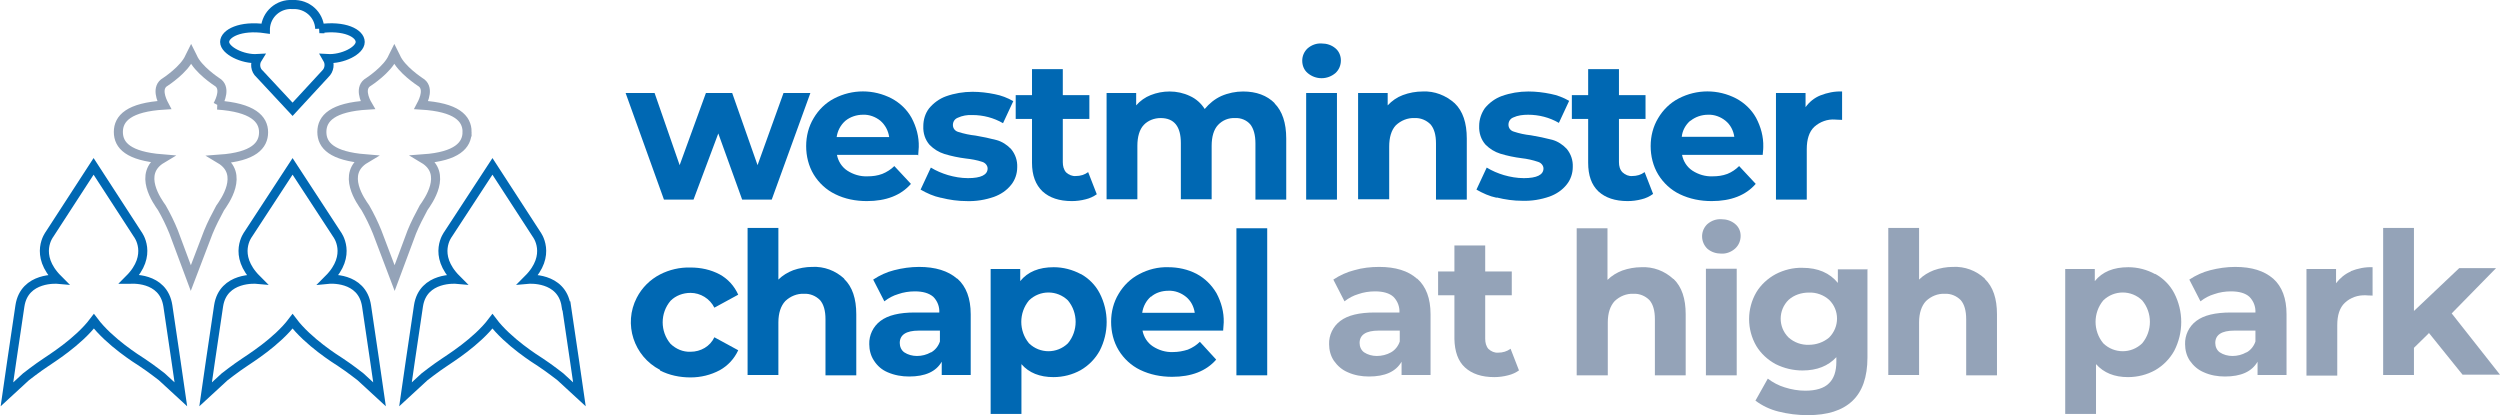 <?xml version="1.0" encoding="UTF-8"?>
<svg xmlns="http://www.w3.org/2000/svg" version="1.1" viewBox="0 0 828 137.5">
  <defs>
    <style>
      .cls-1 {
        fill: #0068b3;
      }

      .cls-2 {
        stroke: #0068b3;
      }

      .cls-2, .cls-3 {
        fill: none;
        stroke-width: 3px;
      }

      .cls-4 {
        fill: #94a3b8;
      }

      .cls-3 {
        stroke: #94a3b8;
        stroke-miterlimit: 10;
      }
    </style>
  </defs>
  <!-- Generator: Adobe Illustrator 28.6.0, SVG Export Plug-In . SVG Version: 1.2.0 Build 709)  -->
  <g>
    <g id="Layer_1">
      <g id="Layer_2">
        <g id="Layer_2-2">
          <path class="cls-2" d="M42.8,92.5c8.1-8.1,2.8-14.9,2.8-14.9l-14.6-22.5-14.6,22.5s-5.3,6.8,2.8,14.9c0,0-11.1-1-12.6,8.8s-4.3,29.3-4.3,29.3l6.3-5.8s3.7-2.9,6.6-4.8c1.4-1,10.7-6.7,15.9-13.6,5.2,6.9,14.5,12.7,15.9,13.6,2.9,1.9,6.6,4.8,6.6,4.8l6.3,5.8s-2.8-19.4-4.3-29.3-12.6-8.8-12.6-8.8Z"/>
          <path class="cls-2" d="M108.8,92.5c8.1-8.1,2.8-14.9,2.8-14.9l-14.7-22.5-14.7,22.5s-5.3,6.8,2.8,14.9c0,0-11.1-1-12.6,8.8s-4.3,29.3-4.3,29.3l6.3-5.8s3.7-2.9,6.6-4.8c1.4-1,10.7-6.7,15.9-13.6,5.2,6.9,14.5,12.7,15.9,13.6,2.9,1.9,6.6,4.8,6.6,4.8l6.3,5.8s-2.8-19.4-4.3-29.3-12.6-8.8-12.6-8.8Z"/>
          <path class="cls-2" d="M187.5,101.3c-1.5-9.8-12.6-8.8-12.6-8.8,8.1-8.1,2.8-14.9,2.8-14.9l-14.6-22.5-14.7,22.5s-5.3,6.8,2.8,14.9c0,0-11.1-1-12.6,8.8s-4.3,29.3-4.3,29.3l6.3-5.8s3.7-2.9,6.6-4.8c1.4-1,10.7-6.7,15.9-13.6,5.2,6.9,14.5,12.7,15.9,13.6,2.9,1.9,6.6,4.8,6.6,4.8l6.3,5.8s-2.8-19.4-4.3-29.3Z"/>
          <path class="cls-3" d="M72.1,34.8c.9-1.7,2.8-5.9-.3-7.7,0,0-6.3-4.1-8-8.2l-.5-1-.5,1c-1.7,4.1-8,8.2-8,8.2-3.2,1.8-1.3,6-.4,7.7-11.7.7-15.2,4.4-15.2,8.9s3.4,8,14.4,8.9c-8.2,4.9-1.4,14.2,0,16.2,1.5,2.6,2.8,5.3,3.9,8l5.7,15.3,5.8-15.2c1.1-2.7,2.5-5.4,3.9-8,1.4-2,8.2-11.3,0-16.2,11.1-.8,14.4-4.5,14.4-8.9s-3.6-8.2-15.3-9Z"/>
          <path class="cls-3" d="M154.7,43.7c0-4.5-3.5-8.2-15.2-8.9.9-1.7,2.8-5.9-.4-7.7,0,0-6.3-4.1-8-8.2l-.5-1-.5,1c-1.7,4.1-8,8.2-8,8.2-3.2,1.8-1.3,6-.3,7.7-11.7.7-15.2,4.4-15.2,8.9s3.4,8,14.4,8.9c-8.2,4.9-1.4,14.2,0,16.2,1.5,2.6,2.8,5.3,3.9,8l5.8,15.3,5.7-15.3c1.1-2.7,2.5-5.4,3.9-8,1.4-2,8.2-11.3,0-16.2,11-.8,14.4-4.5,14.4-8.9Z"/>
          <path class="cls-2" d="M105.9,9.5c-.2-4.7-4.2-8.2-8.9-8,0,0,0,0-.1,0-4.7-.3-8.7,3.2-9,7.9,0,0,0,0,0,.1-8.3-1.2-13.5,1.6-13.5,4.4s5.9,5.8,10.9,5.5c-1,1.6-.8,3.8.7,5.1l10.9,11.7,10.8-11.7c1.4-1.3,1.7-3.4.7-5.1,5,.3,10.9-2.6,10.9-5.5s-5.2-5.6-13.5-4.4Z"/>
          <path class="cls-1" d="M268.4,30.8l-12.8,35.3h-9.8l-7.9-21.9-8.2,21.9h-9.8l-12.7-35.3h9.6l8.3,23.9,8.7-23.9h8.7l8.4,23.9,8.6-23.9h9.1Z"/>
          <path class="cls-1" d="M303.9,51.3h-26.7c.4,2.1,1.6,4,3.4,5.2,2,1.3,4.3,2,6.7,1.9,1.7,0,3.3-.2,4.9-.8,1.5-.6,2.9-1.5,4-2.6l5.5,5.9c-3.3,3.8-8.2,5.7-14.6,5.7-3.7,0-7.3-.7-10.5-2.3-2.9-1.4-5.4-3.7-7.1-6.5-1.7-2.8-2.5-6.1-2.5-9.4,0-3.3.8-6.5,2.5-9.3,1.6-2.7,3.9-5,6.8-6.5,6-3.1,13-3.1,19,0,2.8,1.5,5.1,3.7,6.6,6.4,1.6,3,2.5,6.3,2.4,9.7,0,.1-.1,1-.2,2.8ZM280,40c-1.6,1.4-2.6,3.3-2.9,5.4h17.4c-.3-2.1-1.3-4-2.9-5.4-1.6-1.3-3.7-2.1-5.8-2-2.1,0-4.2.7-5.8,2Z"/>
          <path class="cls-1" d="M311.6,65.5c-2.4-.5-4.6-1.5-6.7-2.7l3.4-7.3c1.8,1.1,3.7,1.9,5.7,2.5,2.1.6,4.3,1,6.6,1,4.3,0,6.5-1.1,6.5-3.2,0-1-.8-1.9-1.8-2.2-1.8-.6-3.6-.9-5.4-1.1-2.4-.3-4.8-.8-7.1-1.5-1.9-.6-3.5-1.6-4.9-3-1.5-1.7-2.2-3.9-2.1-6.2,0-2.1.6-4.2,1.9-5.9,1.5-1.8,3.4-3.2,5.6-4,2.8-1,5.8-1.5,8.8-1.5,2.5,0,5,.3,7.4.8,2.1.4,4.2,1.2,6.1,2.3l-3.4,7.3c-3.1-1.8-6.6-2.7-10.1-2.7-1.7-.1-3.4.2-4.9.9-1,.4-1.6,1.3-1.6,2.4,0,1.1.7,2,1.8,2.3,1.9.6,3.8,1,5.7,1.2,2.4.4,4.7.9,7,1.5,1.8.5,3.5,1.6,4.8,3,1.4,1.7,2.1,3.8,2,6,0,2.1-.7,4.2-2,5.8-1.5,1.9-3.5,3.2-5.7,4-2.9,1-5.9,1.5-9,1.4-2.9,0-5.7-.4-8.5-1.1Z"/>
          <path class="cls-1" d="M363.3,64.3c-1.1.8-2.4,1.4-3.7,1.7-1.5.4-3.1.6-4.6.6-4.2,0-7.4-1.1-9.7-3.2-2.3-2.2-3.5-5.3-3.5-9.5v-14.5h-5.4v-7.9h5.4v-8.6h10.2v8.6h8.8v7.9h-8.8v14.3c0,1.3.3,2.5,1.1,3.4.9.8,2,1.3,3.2,1.2,1.5,0,2.9-.4,4.1-1.3l2.8,7.2Z"/>
          <path class="cls-1" d="M422.1,34.2c2.6,2.6,3.9,6.5,3.9,11.7v20.2h-10.2v-18.6c0-2.8-.6-4.9-1.7-6.3-1.2-1.4-3.1-2.2-5-2.1-2.2-.1-4.2.7-5.7,2.3-1.4,1.5-2.1,3.9-2.1,6.9v17.7h-10.2v-18.6c0-5.5-2.2-8.3-6.7-8.3-2.1,0-4.2.8-5.6,2.3-1.4,1.5-2.1,3.9-2.1,6.9v17.7h-10.2V30.8h9.8v4.1c1.3-1.5,3-2.7,4.8-3.4,2-.8,4.1-1.2,6.3-1.2,2.3,0,4.6.5,6.7,1.5,2,.9,3.7,2.4,4.9,4.3,1.5-1.8,3.3-3.3,5.5-4.3,2.3-1,4.8-1.5,7.2-1.5,4.4,0,7.9,1.3,10.5,3.9Z"/>
          <path class="cls-1" d="M433.1,24.2c-1.2-1-1.8-2.5-1.8-4.1,0-1.5.6-3,1.8-4.1,1.3-1.1,2.9-1.7,4.6-1.6,1.7,0,3.3.5,4.6,1.6,1.2,1,1.8,2.5,1.8,4,0,1.6-.6,3.1-1.8,4.2-1.3,1.1-2.9,1.7-4.6,1.7-1.7,0-3.3-.6-4.6-1.7ZM432.6,30.8h10.2v35.3h-10.2V30.8Z"/>
          <path class="cls-1" d="M481.8,34.2c2.7,2.6,4,6.5,4,11.7v20.2h-10.2v-18.6c0-2.8-.6-4.9-1.8-6.3-1.4-1.4-3.3-2.2-5.3-2.1-2.3-.1-4.5.8-6.2,2.4-1.5,1.6-2.2,4-2.2,7.1v17.4h-10.3V30.8h9.8v4.1c1.4-1.5,3.1-2.7,5-3.4,2.1-.8,4.4-1.2,6.6-1.2,3.9-.2,7.7,1.3,10.6,3.9Z"/>
          <path class="cls-1" d="M495.7,65.5c-2.4-.5-4.6-1.5-6.7-2.7l3.4-7.3c1.8,1.1,3.7,1.9,5.7,2.5,2.1.6,4.3,1,6.6,1,4.3,0,6.5-1.1,6.5-3.2,0-1-.8-1.9-1.8-2.2-1.8-.6-3.6-1-5.4-1.2-2.4-.3-4.8-.8-7.1-1.5-1.9-.6-3.5-1.6-4.9-3-1.5-1.7-2.2-3.9-2.1-6.2,0-2.1.7-4.2,1.9-5.9,1.5-1.8,3.4-3.2,5.6-4,2.8-1,5.8-1.5,8.8-1.5,2.5,0,5,.3,7.4.8,2.1.4,4.2,1.2,6.1,2.3l-3.4,7.3c-3.1-1.8-6.6-2.7-10.2-2.7-1.7,0-3.4.2-4.9.9-1,.4-1.6,1.3-1.6,2.4,0,1.1.7,2,1.8,2.3,1.8.6,3.7,1,5.6,1.2,2.4.4,4.8.9,7.1,1.5,1.8.5,3.5,1.6,4.8,3,1.4,1.7,2.1,3.8,2,6,0,2.1-.7,4.2-2,5.8-1.5,1.9-3.5,3.2-5.7,4-2.9,1-5.9,1.5-9,1.4-2.9,0-5.7-.4-8.5-1.1Z"/>
          <path class="cls-1" d="M547.4,64.3c-1.1.8-2.4,1.4-3.7,1.7-1.5.4-3.1.6-4.6.6-4.2,0-7.4-1.1-9.7-3.2-2.3-2.2-3.4-5.3-3.4-9.5v-14.5h-5.4v-7.9h5.4v-8.6h10.2v8.6h8.8v7.9h-8.8v14.3c0,1.3.3,2.5,1.2,3.4.9.8,2,1.3,3.2,1.2,1.5,0,2.9-.4,4.1-1.3l2.8,7.2Z"/>
          <path class="cls-1" d="M583.8,51.3h-26.7c.4,2.1,1.6,4,3.4,5.2,2,1.3,4.3,2,6.7,1.9,1.7,0,3.3-.2,4.9-.8,1.5-.6,2.8-1.5,3.9-2.6l5.5,5.9c-3.3,3.8-8.2,5.7-14.6,5.7-3.7,0-7.3-.7-10.6-2.3-2.9-1.4-5.4-3.7-7.1-6.5-1.7-2.8-2.5-6.1-2.5-9.4,0-3.3.8-6.5,2.5-9.3,1.6-2.7,3.9-5,6.8-6.5,6-3.1,13-3.1,19,0,2.8,1.5,5.1,3.7,6.6,6.4,1.6,3,2.5,6.3,2.4,9.7,0,0,0,1-.2,2.7ZM559.8,40c-1.6,1.4-2.6,3.3-2.8,5.3h17.4c-.3-2.1-1.3-4-2.9-5.3-1.6-1.3-3.7-2.1-5.8-2-2.1,0-4.2.7-5.8,2Z"/>
          <path class="cls-1" d="M602.9,31.6c2.3-.9,4.7-1.4,7.2-1.3v9.4c-1.1,0-1.9-.1-2.3-.1-2.5-.2-5,.7-6.9,2.4-1.7,1.6-2.5,4.1-2.5,7.4v16.7h-10.2V30.8h9.8v4.7c1.2-1.7,2.9-3.1,4.9-3.9Z"/>
          <path class="cls-1" d="M218.6,122.5c-8.7-4.5-12.2-15.2-7.7-23.9,1.7-3.3,4.4-6,7.7-7.7,3.1-1.6,6.6-2.4,10.1-2.3,3.4,0,6.7.7,9.7,2.3,2.7,1.5,4.8,3.8,6.1,6.7l-7.9,4.3c-1.5-3-4.6-4.9-7.9-4.9-2.5,0-4.9.9-6.6,2.6-3.5,4.1-3.5,10.2,0,14.3,1.8,1.7,4.1,2.7,6.6,2.6,3.4,0,6.5-1.8,7.9-4.8l7.9,4.3c-1.3,2.8-3.4,5.1-6.1,6.6-3,1.6-6.3,2.4-9.7,2.4-3.5,0-7-.7-10.1-2.3Z"/>
          <path class="cls-1" d="M279.6,92.4c2.7,2.6,4,6.5,4,11.7v20.2h-10.2v-18.6c0-2.8-.6-4.9-1.8-6.3-1.4-1.4-3.3-2.2-5.3-2.1-2.3-.1-4.5.8-6.2,2.4-1.5,1.6-2.3,4-2.3,7.1v17.4h-10.2v-48.7h10.2v17.1c1.4-1.4,3.1-2.4,4.9-3.1,2-.7,4.2-1.1,6.3-1.1,3.9-.2,7.7,1.2,10.6,3.9Z"/>
          <path class="cls-1" d="M317.1,92.3c2.9,2.6,4.4,6.5,4.4,11.8v20.1h-9.6v-4.4c-1.9,3.3-5.5,4.9-10.8,4.9-2.4,0-4.8-.4-7.1-1.4-1.9-.8-3.4-2.1-4.5-3.8-1.1-1.6-1.6-3.6-1.6-5.5-.1-3,1.3-5.9,3.7-7.7,2.5-1.9,6.3-2.8,11.4-2.8h8.1c.1-1.9-.6-3.8-2-5.2-1.4-1.2-3.4-1.8-6.1-1.8-1.9,0-3.8.3-5.5.9-1.7.5-3.2,1.3-4.6,2.4l-3.7-7.2c2.1-1.4,4.5-2.5,6.9-3.1,2.7-.7,5.5-1.1,8.3-1.1,5.4,0,9.6,1.3,12.6,3.9ZM308.4,116.7c1.4-.8,2.4-2.1,2.9-3.6v-3.6h-7c-4.2,0-6.3,1.4-6.3,4.1,0,1.2.5,2.4,1.5,3.1,1.2.8,2.7,1.2,4.2,1.2,1.6,0,3.2-.4,4.6-1.2h0Z"/>
          <path class="cls-1" d="M357.9,90.7c2.7,1.5,4.9,3.7,6.3,6.4,3.1,6,3.1,13.1,0,19.1-1.5,2.7-3.7,4.9-6.3,6.4-2.7,1.5-5.8,2.3-9,2.3-4.5,0-8.1-1.4-10.6-4.3v16.5h-10.2v-48h9.8v4c2.5-3.1,6.2-4.6,11.1-4.6,3.1,0,6.2.8,9,2.3ZM353.7,113.7c3.4-4.1,3.4-10.1,0-14.2-3.6-3.5-9.3-3.5-12.9,0-3.4,4.1-3.4,10.1,0,14.2,3.6,3.5,9.3,3.5,12.9,0Z"/>
          <path class="cls-1" d="M405.1,109.5h-26.7c.4,2.1,1.6,4,3.4,5.2,2,1.3,4.3,2,6.7,1.9,1.7,0,3.3-.3,4.9-.8,1.5-.6,2.9-1.5,4-2.6l5.4,5.9c-3.3,3.8-8.2,5.7-14.6,5.7-3.7,0-7.3-.7-10.6-2.3-2.9-1.4-5.4-3.7-7.1-6.5-1.7-2.8-2.5-6.1-2.5-9.4,0-3.3.8-6.5,2.5-9.3,1.6-2.7,3.9-5,6.8-6.5,3-1.6,6.3-2.4,9.6-2.3,3.3,0,6.5.7,9.4,2.2,2.8,1.5,5,3.7,6.6,6.4,1.6,3,2.5,6.3,2.4,9.7,0,.1-.1,1.1-.2,2.8ZM381.2,98.2c-1.6,1.4-2.6,3.3-2.9,5.4h17.4c-.3-2.1-1.3-4-2.9-5.3-1.6-1.3-3.7-2.1-5.8-2-2.1,0-4.2.6-5.8,2Z"/>
          <path class="cls-1" d="M409.5,75.6h10.2v48.7h-10.2v-48.7Z"/>
          <path class="cls-4" d="M469.4,92.3c2.9,2.6,4.4,6.5,4.4,11.8v20.1h-9.6v-4.4c-1.9,3.3-5.5,4.9-10.8,4.9-2.4,0-4.8-.4-7-1.4-1.9-.8-3.4-2.1-4.6-3.8-1.1-1.6-1.6-3.6-1.6-5.5-.1-3,1.3-5.9,3.7-7.7,2.5-1.9,6.3-2.8,11.5-2.8h8.1c.1-1.9-.6-3.8-2-5.2-1.3-1.2-3.4-1.8-6.1-1.8-1.9,0-3.8.3-5.5.9-1.7.5-3.2,1.3-4.6,2.4l-3.7-7.2c2.1-1.4,4.5-2.5,6.9-3.1,2.7-.8,5.5-1.1,8.3-1.1,5.4,0,9.6,1.3,12.5,3.9ZM460.7,116.7c1.4-.8,2.4-2.1,2.9-3.6v-3.6h-7c-4.2,0-6.3,1.4-6.3,4.1,0,1.2.5,2.4,1.5,3.1,1.2.8,2.7,1.2,4.2,1.2,1.6,0,3.3-.4,4.7-1.2Z"/>
          <path class="cls-4" d="M503.2,122.6c-1.1.8-2.4,1.4-3.7,1.7-1.5.4-3.1.6-4.6.6-4.2,0-7.4-1.1-9.7-3.2s-3.4-5.3-3.5-9.4v-14.5h-5.4v-7.9h5.4v-8.6h10.2v8.6h8.8v7.9h-8.8v14.4c0,1.3.3,2.5,1.1,3.4.9.8,2,1.3,3.2,1.2,1.5,0,2.9-.4,4.1-1.3l2.8,7.2Z"/>
          <path class="cls-4" d="M554.3,92.4c2.7,2.6,4,6.5,4,11.7v20.2h-10.2v-18.6c0-2.8-.6-4.9-1.8-6.3-1.4-1.4-3.3-2.2-5.3-2.1-2.3-.1-4.5.8-6.2,2.4-1.5,1.6-2.3,4-2.3,7.1v17.5h-10.3v-48.7h10.2v17.1c1.4-1.4,3.1-2.4,4.9-3.1,2-.7,4.2-1.1,6.3-1.1,3.9-.2,7.7,1.2,10.6,3.9Z"/>
          <path class="cls-4" d="M565.5,82.4c-2.2-2.1-2.4-5.6-.3-7.9,0,0,.2-.2.3-.3,1.3-1.1,2.9-1.7,4.6-1.6,1.7,0,3.3.5,4.6,1.6,1.2,1,1.8,2.4,1.8,3.9,0,1.6-.6,3.1-1.8,4.2-1.2,1.1-2.9,1.8-4.6,1.7-1.7,0-3.3-.5-4.6-1.6ZM565,89h10.2v35.3h-10.2v-35.3Z"/>
          <path class="cls-4" d="M618.5,89v29.4c0,6.5-1.7,11.3-5,14.4-3.4,3.2-8.3,4.7-14.8,4.7-3.3,0-6.5-.4-9.7-1.2-2.8-.7-5.3-1.9-7.6-3.6l4.1-7.3c1.7,1.3,3.6,2.3,5.6,2.9,2.2.7,4.5,1.1,6.8,1.1,3.5,0,6.2-.8,7.8-2.4,1.7-1.6,2.5-4,2.5-7.2v-1.5c-2.7,2.9-6.4,4.4-11.2,4.4-3.1,0-6.1-.7-8.9-2.1-2.6-1.4-4.9-3.5-6.4-6-3.2-5.5-3.2-12.3,0-17.8,1.5-2.5,3.8-4.6,6.4-6,2.7-1.4,5.8-2.2,8.9-2.1,5.1,0,9,1.7,11.7,5v-4.5h9.7ZM605.8,111.8c3.5-3.5,3.5-9.1,0-12.5-1.8-1.6-4.2-2.5-6.7-2.4-2.5,0-4.9.8-6.7,2.4-3.5,3.4-3.5,9-.1,12.4,0,0,0,0,.1.1,1.8,1.6,4.2,2.5,6.7,2.4,2.4,0,4.8-.8,6.7-2.4h0Z"/>
          <path class="cls-4" d="M657.4,92.4c2.7,2.6,4,6.5,4,11.7v20.2h-10.2v-18.6c0-2.8-.6-4.9-1.8-6.3-1.4-1.4-3.3-2.2-5.3-2.1-2.3-.1-4.5.8-6.2,2.4-1.5,1.6-2.3,4-2.3,7.1v17.4h-10.2v-48.7h10.2v17.1c1.4-1.4,3.1-2.4,4.9-3.1,2-.7,4.2-1.1,6.3-1.1,3.9-.2,7.7,1.2,10.6,3.9Z"/>
          <path class="cls-4" d="M713.8,90.7c2.7,1.5,4.9,3.7,6.3,6.4,3.1,6,3.1,13.1,0,19.1-1.5,2.7-3.7,4.9-6.3,6.4-2.7,1.5-5.8,2.3-9,2.3-4.5,0-8-1.4-10.6-4.3v16.5h-10.2v-48h9.8v4c2.5-3.1,6.2-4.6,11.1-4.6,3.1,0,6.2.8,8.9,2.3ZM709.5,113.7c3.4-4.1,3.4-10.1,0-14.2-3.6-3.5-9.3-3.5-12.9,0-3.4,4.1-3.4,10.1,0,14.2,3.6,3.5,9.3,3.5,12.9,0Z"/>
          <path class="cls-4" d="M752.9,92.3c2.9,2.6,4.4,6.5,4.4,11.8v20.1h-9.6v-4.4c-1.9,3.3-5.5,4.9-10.8,4.9-2.4,0-4.8-.4-7-1.4-1.9-.8-3.4-2.1-4.6-3.8-1.1-1.6-1.6-3.6-1.6-5.5-.1-3,1.3-5.9,3.7-7.7,2.5-1.9,6.3-2.8,11.5-2.8h8.1c.1-1.9-.6-3.8-2-5.2-1.3-1.2-3.4-1.8-6.1-1.8-1.9,0-3.8.3-5.5.9-1.7.5-3.2,1.3-4.6,2.4l-3.7-7.2c2.1-1.4,4.5-2.5,6.9-3.1,2.7-.7,5.5-1.1,8.3-1.1,5.5,0,9.6,1.3,12.6,3.9ZM744.1,116.7c1.4-.8,2.4-2.1,2.9-3.6v-3.6h-7c-4.2,0-6.3,1.4-6.3,4.1,0,1.2.5,2.4,1.5,3.1,1.2.8,2.7,1.2,4.2,1.2,1.6,0,3.2-.4,4.6-1.2Z"/>
          <path class="cls-4" d="M778.6,89.8c2.3-.9,4.7-1.4,7.2-1.3v9.4c-1.1,0-1.9-.1-2.3-.1-2.5-.1-5,.7-6.9,2.5-1.7,1.6-2.5,4.1-2.5,7.4v16.7h-10.2v-35.3h9.8v4.7c1.3-1.7,3-3.1,4.9-3.9Z"/>
          <path class="cls-4" d="M804.4,110.4l-4.9,4.8v9h-10.2v-48.7h10.2v27.5l15-14.2h12.2l-14.7,15,16,20.3h-12.4l-11.2-13.9Z"/>
        </g>
      </g>
    </g>
  </g>
</svg>